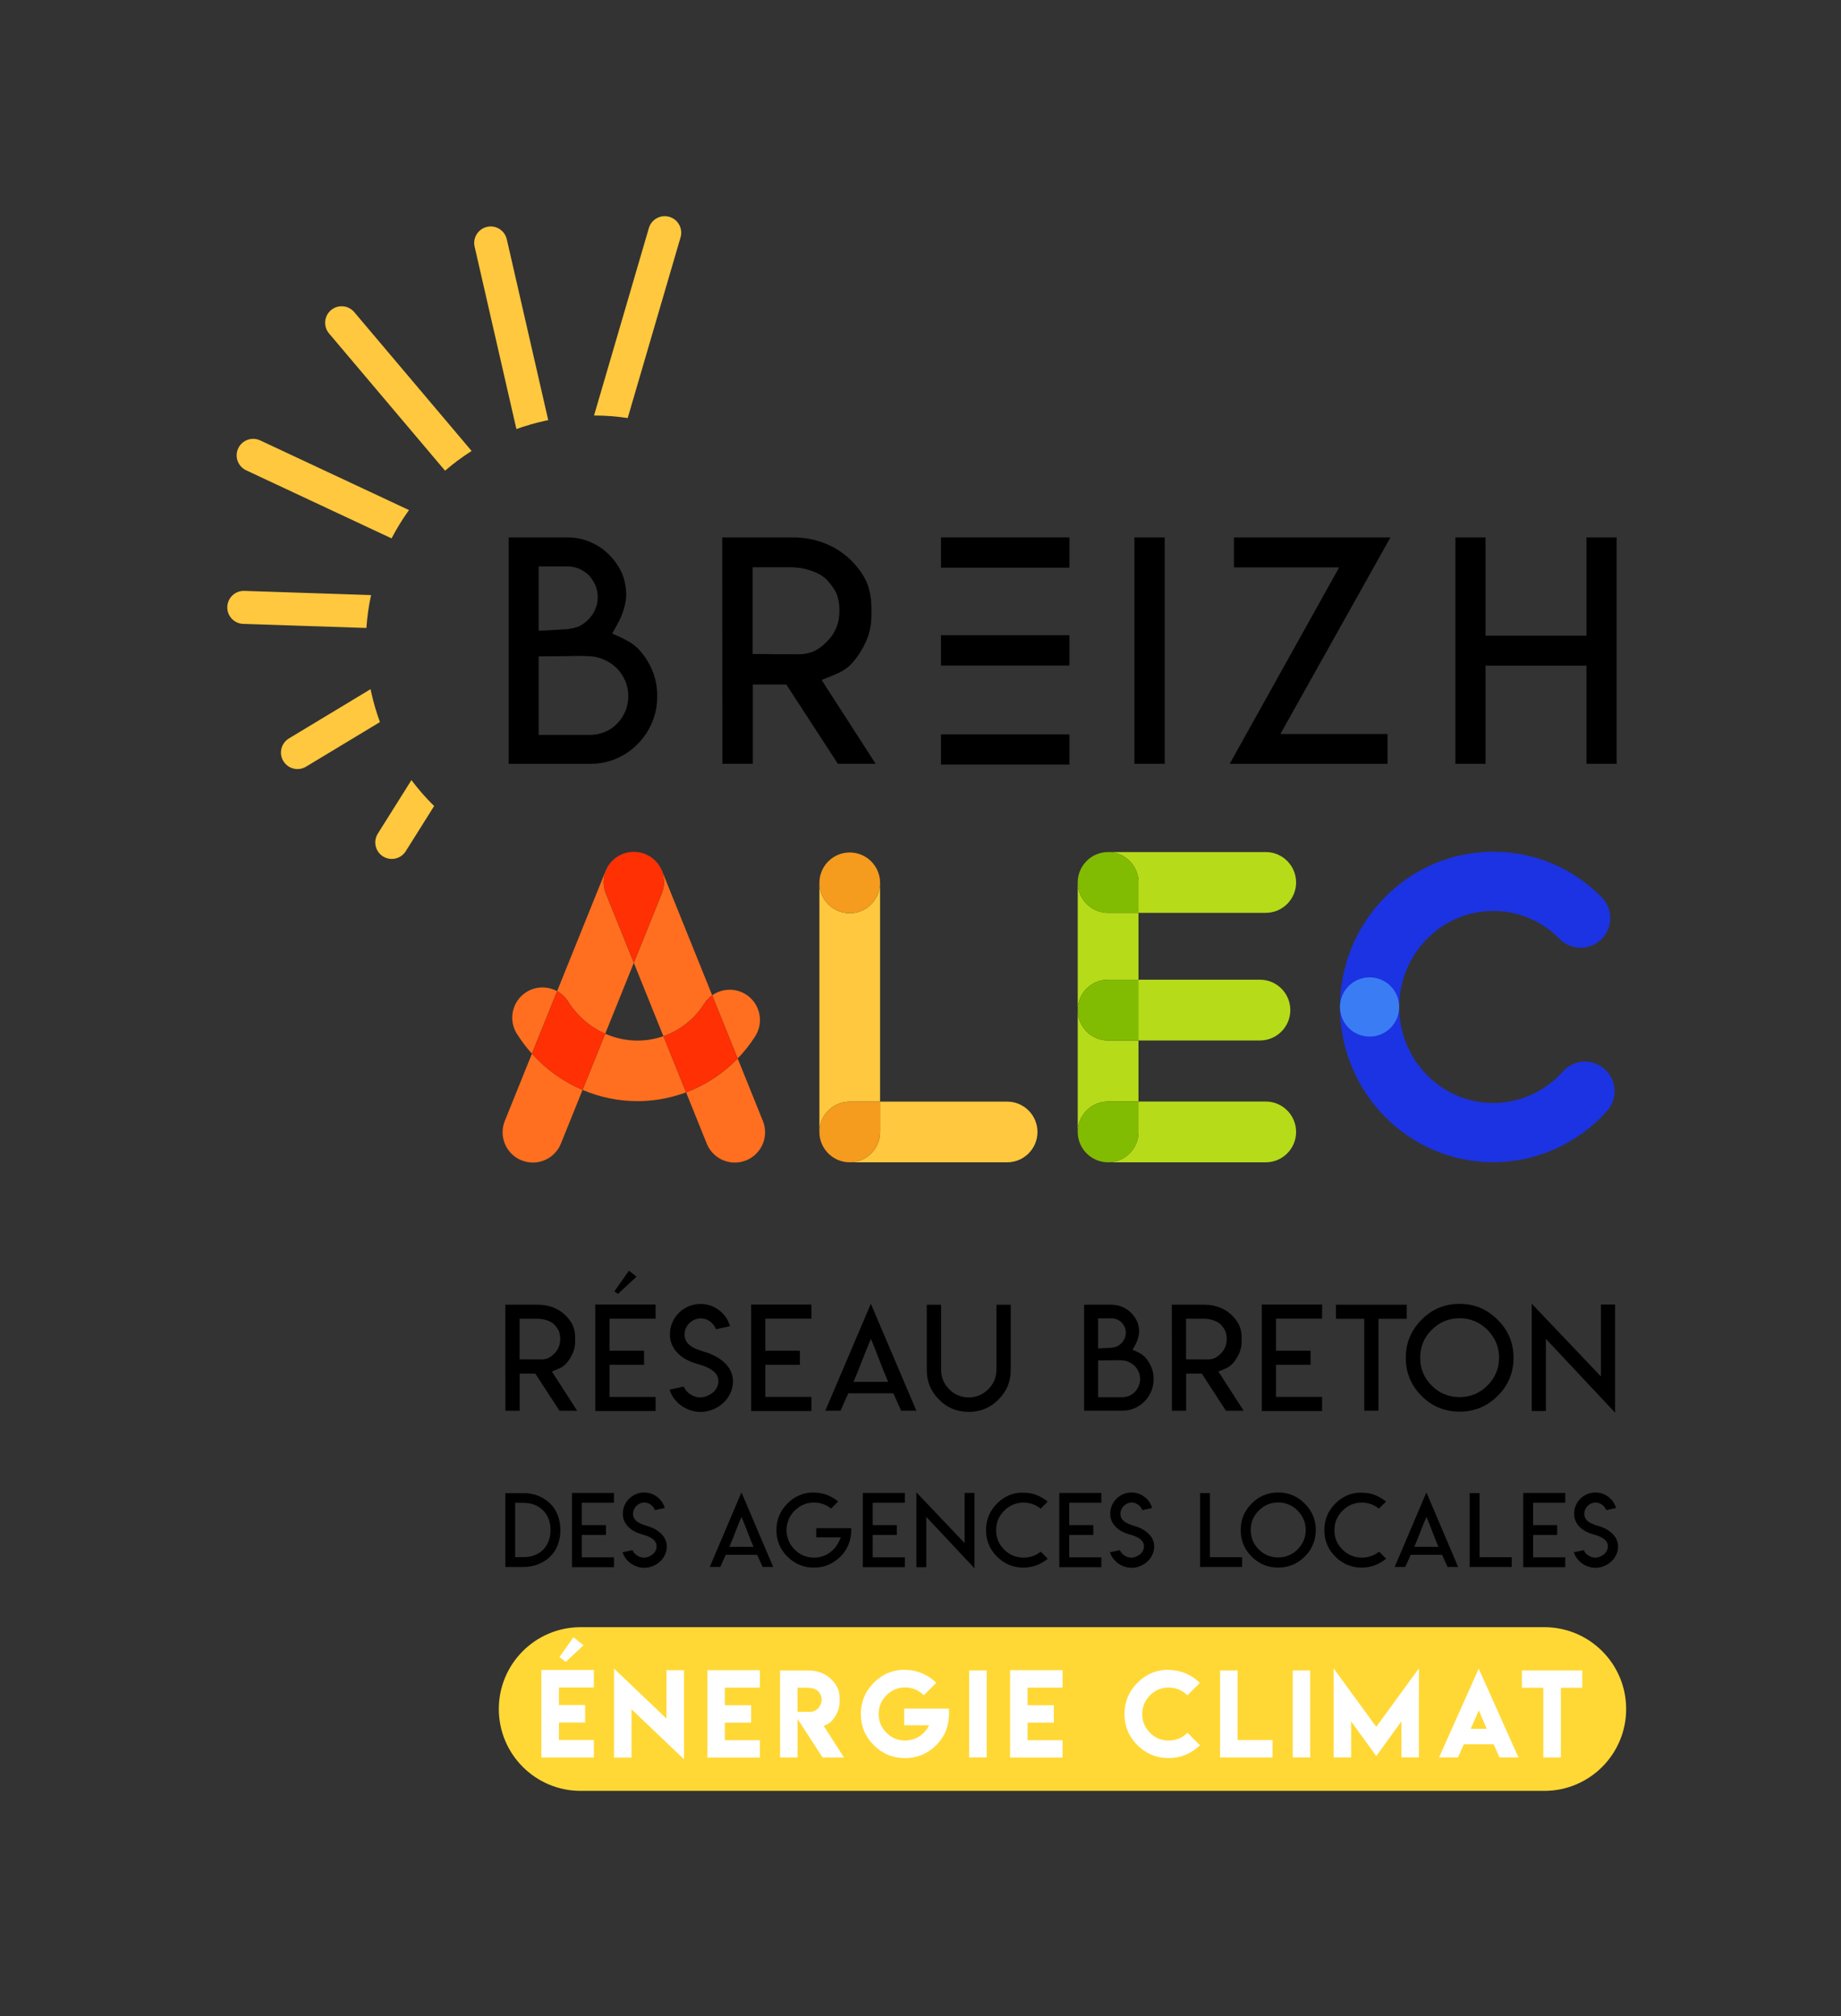 <?xml version="1.0" encoding="UTF-8"?>
<svg xmlns="http://www.w3.org/2000/svg" viewBox="0 0 1505.62 1648.35">
  <rect x="0" y="0" width="1505.62" height="1648.35" fill="#333333" stroke="none"/>
  <defs>
    <style>
      .cls-1 {
        fill: #000;
      }

      .cls-1, .cls-2, .cls-3, .cls-4, .cls-5, .cls-6, .cls-7, .cls-8, .cls-9, .cls-10, .cls-11, .cls-12, .cls-13, .cls-14, .cls-15 {
        stroke-width: 0px;
      }

      .cls-2 {
        fill: #ffc83e;
      }

      .cls-16 {
        isolation: isolate;
      }

      .cls-3 {
        fill: #ffd835;
      }

      .cls-4 {
        fill: none;
      }

      .cls-5 {
        fill: #ed6f2b;
      }

      .cls-6 {
        fill: #ff3004;
      }

      .cls-7 {
        fill: #ff6f1f;
      }

      .cls-8 {
        fill: #f59b1f;
      }

      .cls-9 {
        fill: #fdc73e;
      }

      .cls-10 {
        fill: #82bc02;
      }

      .cls-11 {
        fill: #b6db19;
      }

      .cls-12 {
        fill: #fff;
      }

      .cls-13 {
        fill: #1b33e2;
      }

      .cls-14 {
        fill: #f59b1e;
      }

      .cls-17 {
        mix-blend-mode: darken;
      }

      .cls-15 {
        fill: #3a7cf4;
      }
    </style>
  </defs>
  <g class="cls-16">
    <g id="Calque_1" data-name="Calque 1">
      <g>
        <path class="cls-2" d="M336.48,637.84l-27.5,43.78c-3.97,6.31-2.06,14.65,4.25,18.61,2.23,1.4,4.71,2.07,7.17,2.07,4.49,0,8.88-2.24,11.44-6.32l23.21-36.95c-6.69-6.55-12.91-13.63-18.58-21.18Z"/>
        <path class="cls-2" d="M303.08,563.48l-66.77,40.28c-6.38,3.85-8.44,12.15-4.59,18.53,2.54,4.2,7,6.53,11.57,6.53,2.37,0,4.78-.63,6.96-1.94l60.47-36.48c-2.92-7.97-5.34-16.22-7.2-24.74-.16-.73-.3-1.45-.45-2.18Z"/>
        <path class="cls-2" d="M199.83,483.14c-7.49-.26-13.69,5.59-13.94,13.04-.25,7.45,5.59,13.69,13.04,13.94l100.73,3.34c.61-9.11,1.89-18.09,3.81-26.89l-103.64-3.44Z"/>
        <path class="cls-2" d="M212.77,360.09c-6.75-3.16-14.79-.25-17.95,6.5-3.16,6.75-.25,14.79,6.5,17.95l118.91,55.66c4.19-8.05,8.95-15.78,14.26-23.14l-121.72-56.98Z"/>
        <path class="cls-2" d="M289.72,255.19c-4.81-5.69-13.33-6.41-19.03-1.59-5.69,4.81-6.41,13.33-1.59,19.03l94.88,112.23c6.8-5.86,14.05-11.26,21.72-16.13l-95.99-113.54Z"/>
        <path class="cls-2" d="M448.36,343.53l-33.89-147.89c-1.67-7.27-8.91-11.81-16.17-10.14-7.27,1.67-11.81,8.91-10.14,16.17l34.17,149.14c7.62-2.74,15.51-5.02,23.64-6.79.8-.17,1.6-.33,2.4-.49Z"/>
        <path class="cls-2" d="M556.58,194.05c2.09-7.16-2.01-14.65-9.17-16.75-7.16-2.09-14.65,2.01-16.75,9.17l-44.84,153.27c9.3,0,18.49.71,27.53,2.07l43.23-147.76Z"/>
      </g>
      <g class="cls-17">
        <path class="cls-3" d="M1262.99,1464.28H474.87c-36.96,0-66.92-29.96-66.92-66.92s29.96-66.92,66.92-66.92h788.12c36.96,0,66.92,29.96,66.92,66.92s-29.96,66.92-66.92,66.92Z"/>
      </g>
      <g>
        <path class="cls-1" d="M413.26,1066.8h27.05c4.31,0,8.39.76,12.24,2.27,3.65,1.44,6.92,3.52,9.79,6.24,2.95,2.99,5.01,5.85,6.18,8.57,1.24,2.84,1.87,6.24,1.87,10.2v2.45c0,2.99-.45,5.75-1.34,8.28-.85,2.41-2.18,4.92-3.96,7.52-1.52,2.1-2.95,3.63-4.31,4.61-1.28.97-3.07,1.9-5.36,2.8l-4.08,1.63,2.39,3.73,18.3,28.39h-14.46l-19.76-30.37h-12.82v30.37h-11.66l-.06-86.68ZM442.06,1111.51l.06.06c2.37,0,4.45-.39,6.24-1.17,1.59-.74,3.24-1.96,4.96-3.67,1.75-1.75,2.99-3.61,3.73-5.6.74-1.79,1.11-3.94,1.11-6.47,0-2.29-.37-4.39-1.11-6.29-.7-1.63-1.92-3.38-3.67-5.25v-.06c-1.59-1.55-3.69-2.76-6.29-3.61-2.45-.82-5.09-1.22-7.93-1.22h-14.22v33.22h3.61l4.37.06h9.15Z"/>
        <path class="cls-1" d="M536.17,1066.63v11.54h-37.71v26.23h28.27v11.54h-28.27v26.23h37.71v11.54h-49.31v-87.08h49.31ZM520.55,1043.84l-15.21,14.16-2.86-2.16,11.89-16.9,6.18,4.9Z"/>
        <path class="cls-1" d="M578.22,1141.37c1.72-.69,3.28-1.59,4.67-2.71,1.39-1.11,2.5-2.49,3.35-4.12.85-1.63,1.27-3.38,1.27-5.24.04-1.56-.29-3.01-.97-4.36s-1.55-2.5-2.62-3.45c-1.06-.95-2.38-1.84-3.94-2.66-1.57-.83-3.06-1.5-4.48-2.01-1.42-.51-2.99-1-4.7-1.47-3.84-1.07-7.25-2.44-10.24-4.11-2.99-1.68-5.61-3.87-7.86-6.59-1.54-1.85-2.73-3.94-3.57-6.26-.84-2.32-1.26-4.74-1.26-7.26,0-3.41.64-6.63,1.92-9.67s3.08-5.71,5.38-7.99c2.32-2.32,5-4.12,8.06-5.4s6.29-1.93,9.7-1.93c3.1,0,6.05.54,8.85,1.61s5.33,2.58,7.58,4.52c3.77,3.26,6.33,7.29,7.67,12.1l-11.57,2.44c-.63-1.79-1.67-3.43-3.12-4.92-2.63-2.6-5.73-3.9-9.28-3.9-1.77,0-3.46.35-5.07,1.04-1.61.69-3.02,1.64-4.24,2.86-1.23,1.23-2.2,2.65-2.89,4.26-.69,1.61-1.04,3.29-1.04,5.05,0,1.27.19,2.47.58,3.58.38,1.11.87,2.07,1.47,2.88.59.81,1.36,1.58,2.31,2.32.95.73,1.87,1.34,2.75,1.82s1.94.97,3.17,1.46c1.23.49,2.29.88,3.19,1.16s1.96.62,3.18,1c1.22.38,2.15.69,2.79.92,2.12.75,4.13,1.64,6.03,2.65s3.73,2.24,5.48,3.66,3.26,2.96,4.53,4.6c1.27,1.65,2.28,3.52,3.03,5.62.75,2.1,1.13,4.29,1.13,6.57,0,3.42-.74,6.69-2.22,9.81s-3.44,5.79-5.87,7.99c-2.43,2.21-5.26,3.96-8.47,5.27-3.22,1.31-6.51,1.96-9.89,1.96-3.72,0-7.32-.76-10.79-2.28-3.47-1.52-6.51-3.67-9.11-6.46-2.6-2.79-4.45-5.96-5.56-9.52l11.63-2.48c1.08,2.61,2.93,4.74,5.55,6.4s5.36,2.48,8.22,2.48c1.8-.13,3.56-.54,5.28-1.23Z"/>
        <path class="cls-1" d="M663.61,1066.63v11.54h-37.71v26.23h28.27v11.54h-28.27v26.23h37.71v11.54h-49.31v-87.08h49.31Z"/>
        <path class="cls-1" d="M749.45,1153.48h-12.42l-6.41-14.28h-36.84l-6.41,14.28h-12.42l37.25-87.49,37.25,87.49ZM712.17,1129.87h14.19c-2.37-5.44-4.73-11.29-7.08-17.54-2.35-6.26-4.69-12.12-7.02-17.6-2.37,5.48-4.75,11.35-7.14,17.6-2.39,6.26-4.75,12.1-7.08,17.54h14.13Z"/>
        <path class="cls-1" d="M826.6,1066.8v53.28c0,4.78-.82,9.17-2.45,13.17-1.71,4.04-4.24,7.73-7.58,11.08v.06c-3.54,3.46-7.25,5.96-11.13,7.52-4,1.67-8.37,2.51-13.11,2.51s-9.23-.82-13.23-2.45c-4.16-1.71-7.87-4.25-11.13-7.64-3.38-3.34-5.91-7.03-7.58-11.08-1.63-4-2.45-8.39-2.45-13.17v-53.28h11.72v53.22c0,3.03.56,5.91,1.69,8.63,1.05,2.56,2.7,4.99,4.96,7.29,2.18,2.21,4.62,3.87,7.34,4.95,2.64,1.13,5.52,1.69,8.63,1.69s5.81-.56,8.57-1.69c2.72-1.13,5.15-2.78,7.29-4.95,2.14-2.02,3.83-4.45,5.07-7.29,1.13-2.72,1.69-5.6,1.69-8.63v-53.22h11.72Z"/>
        <path class="cls-1" d="M902.63,1066.8h6.53c2.95,0,5.85.58,8.68,1.75,2.8,1.21,5.25,2.88,7.34,5.01,2.06,2.1,3.65,4.41,4.78,6.94,1.09,2.6,1.63,5.4,1.63,8.39,0,1.44-.29,3.19-.88,5.25-.62,2.1-1.48,4.1-2.56,6l-1.92,3.44,3.61,1.63c1.2.58,2.41,1.24,3.61,1.98.97.66,1.83,1.34,2.56,2.04,2.41,2.53,4.25,5.34,5.54,8.45,1.28,3.03,1.92,6.31,1.92,9.85s-.64,6.88-1.92,9.91c-1.28,3.15-3.13,5.95-5.54,8.39-2.41,2.45-5.21,4.35-8.39,5.71-3.15,1.28-6.41,1.92-9.79,1.92h-31.24v-86.68h16.03ZM898.08,1102.54l3.79-.17c1.4-.08,3.3-.19,5.71-.35.54-.04,1.03-.06,1.46-.06l.23-.06c1.83-.23,3.25-.58,4.25-1.05,1.24-.58,2.51-1.52,3.79-2.8,1.09-1.17,1.92-2.45,2.51-3.85.58-1.4.88-2.92.88-4.55s-.29-3.09-.88-4.49c-.58-1.36-1.42-2.64-2.51-3.85-1.05-1.01-2.29-1.85-3.73-2.51-1.4-.58-2.88-.87-4.43-.87h-11.08v24.6ZM898.08,1142.4h19.76c1.83,0,3.67-.37,5.54-1.11,1.87-.78,3.44-1.85,4.72-3.21,1.28-1.24,2.35-2.86,3.21-4.84.74-1.9,1.11-3.81,1.11-5.71s-.37-3.79-1.11-5.65c-.78-1.87-1.85-3.5-3.21-4.9-1.44-1.4-2.97-2.47-4.6-3.21-1.79-.85-3.59-1.34-5.42-1.46-1.98-.12-3.88-.17-5.68-.15-1.81.02-3.62.05-5.45.09-.89,0-1.78,0-2.65.03-.88.02-1.72.03-2.54.03h-3.67v30.08Z"/>
        <path class="cls-1" d="M958.33,1066.8h27.05c4.31,0,8.39.76,12.24,2.27,3.65,1.44,6.92,3.52,9.79,6.24,2.95,2.99,5.01,5.85,6.18,8.57,1.24,2.84,1.87,6.24,1.87,10.2v2.45c0,2.99-.45,5.75-1.34,8.28-.85,2.41-2.18,4.92-3.96,7.52-1.52,2.1-2.95,3.63-4.31,4.61-1.28.97-3.07,1.9-5.36,2.8l-4.08,1.63,2.39,3.73,18.3,28.39h-14.46l-19.76-30.37h-12.82v30.37h-11.66l-.06-86.68ZM987.13,1111.51l.06.06c2.37,0,4.45-.39,6.24-1.17,1.59-.74,3.24-1.96,4.95-3.67,1.75-1.75,2.99-3.61,3.73-5.6.74-1.79,1.11-3.94,1.11-6.47,0-2.29-.37-4.39-1.11-6.29-.7-1.63-1.92-3.38-3.67-5.25v-.06c-1.59-1.55-3.69-2.76-6.3-3.61-2.45-.82-5.09-1.22-7.93-1.22h-14.22v33.22h3.61l4.37.06h9.15Z"/>
        <path class="cls-1" d="M1081.24,1066.63v11.54h-37.71v26.23h28.27v11.54h-28.27v26.23h37.71v11.54h-49.31v-87.08h49.31Z"/>
        <path class="cls-1" d="M1131,1066.8h19.47v11.48h-23.14v75.19h-11.6v-75.19h-23.14v-11.48h38.41Z"/>
        <path class="cls-1" d="M1210.55,1069.31c5.09,2.14,9.85,5.4,14.28,9.79,4.35,4.35,7.6,9.09,9.73,14.22,2.18,5.25,3.26,10.88,3.26,16.9s-1.09,11.7-3.26,16.9c-2.14,5.17-5.38,9.91-9.73,14.22-4.27,4.27-9.04,7.5-14.28,9.68-5.25,2.14-10.86,3.21-16.84,3.21s-11.7-1.07-16.9-3.21c-5.21-2.14-9.95-5.36-14.22-9.68-4.39-4.35-7.62-9.11-9.68-14.28-2.14-5.05-3.21-10.67-3.21-16.84s1.07-11.75,3.21-16.85c2.06-5.09,5.29-9.87,9.68-14.34,4.35-4.35,9.09-7.6,14.22-9.73,5.05-2.14,10.69-3.21,16.9-3.21s11.75,1.07,16.84,3.21ZM1181.29,1080.21c-3.92,1.71-7.38,4.08-10.38,7.11-3.19,3.19-5.56,6.67-7.11,10.43-1.55,3.81-2.33,7.93-2.33,12.36s.78,8.63,2.33,12.36c1.52,3.77,3.89,7.25,7.11,10.43,2.99,3.11,6.45,5.46,10.38,7.05,3.89,1.59,8.02,2.39,12.42,2.39s8.45-.8,12.3-2.39c3.85-1.59,7.32-3.94,10.43-7.05,3.19-3.19,5.56-6.66,7.11-10.43,1.63-3.77,2.45-7.89,2.45-12.36s-.82-8.51-2.45-12.36c-1.59-3.73-3.94-7.21-7.05-10.43-3.11-3.07-6.61-5.44-10.49-7.11-3.85-1.59-7.95-2.39-12.3-2.39s-8.53.8-12.42,2.39Z"/>
        <path class="cls-1" d="M1309.27,1125.44v-58.81h11.6v88.42l-56.6-60.33v58.99h-11.6v-87.78l56.6,59.51Z"/>
        <path class="cls-1" d="M429.85,1220.84c3.79.22,7.27.98,10.44,2.28,3.74,1.49,7.07,3.68,9.99,6.58l.04.04c2.68,2.68,4.68,5.91,6.01,9.69,1.33,3.78,1.99,7.66,1.99,11.64s-.66,7.89-1.99,11.64c-1.33,3.75-3.33,6.97-6.01,9.65l-.04.04c-2.87,2.87-6.2,5.05-9.99,6.54-3.74,1.52-7.79,2.28-12.15,2.28h-14.87v-60.36h16.57ZM428.22,1273.16c3.22,0,6.17-.5,8.86-1.5,2.65-.97,5.02-2.49,7.11-4.55,2.03-2.09,3.55-4.48,4.55-7.19,1-2.65,1.5-5.63,1.5-8.94s-.5-6.21-1.5-8.9-2.53-5.06-4.59-7.15c-2.03-2-4.41-3.55-7.15-4.63-2.68-1-5.65-1.5-8.89-1.5h-6.82v44.36h6.95Z"/>
        <path class="cls-1" d="M502.12,1220.68v8.04h-26.28v18.28h19.7v8.04h-19.7v18.28h26.28v8.04h-34.36v-60.68h34.36Z"/>
        <path class="cls-1" d="M530.51,1272.76c1.2-.48,2.29-1.11,3.25-1.89.97-.78,1.75-1.74,2.33-2.87.59-1.14.89-2.36.89-3.65.02-1.08-.2-2.1-.68-3.04-.48-.94-1.08-1.75-1.82-2.41-.74-.66-1.66-1.28-2.75-1.86-1.09-.58-2.13-1.04-3.12-1.4-.99-.36-2.08-.7-3.27-1.02-2.67-.74-5.05-1.7-7.13-2.87s-3.91-2.7-5.48-4.6c-1.07-1.29-1.9-2.74-2.48-4.36-.59-1.62-.88-3.31-.88-5.06,0-2.37.45-4.62,1.34-6.74s2.14-3.98,3.75-5.57c1.61-1.61,3.49-2.87,5.62-3.76s4.38-1.34,6.76-1.34c2.16,0,4.21.37,6.17,1.12,1.96.75,3.72,1.8,5.28,3.15,2.63,2.27,4.41,5.08,5.35,8.43l-8.06,1.7c-.44-1.25-1.16-2.39-2.18-3.43-1.83-1.81-3.99-2.72-6.47-2.72-1.23,0-2.41.24-3.53.72-1.12.48-2.11,1.15-2.96,2s-1.53,1.85-2.01,2.97c-.48,1.12-.72,2.29-.72,3.52,0,.89.13,1.72.4,2.49.27.77.61,1.44,1.02,2.01.41.57.95,1.1,1.61,1.61s1.3.93,1.92,1.27c.62.33,1.35.67,2.21,1.02.85.34,1.59.61,2.22.81.62.2,1.36.43,2.21.7.85.27,1.5.48,1.95.64,1.48.52,2.88,1.14,4.2,1.85,1.33.71,2.6,1.56,3.82,2.55,1.22.99,2.27,2.06,3.16,3.21.88,1.15,1.59,2.45,2.11,3.92.53,1.46.79,2.99.79,4.58,0,2.38-.52,4.66-1.55,6.84-1.03,2.18-2.39,4.03-4.09,5.57-1.69,1.54-3.66,2.76-5.9,3.67-2.24.91-4.54,1.37-6.89,1.37-2.59,0-5.1-.53-7.52-1.59-2.42-1.06-4.54-2.56-6.35-4.5-1.81-1.95-3.1-4.16-3.87-6.63l8.11-1.72c.75,1.82,2.04,3.3,3.87,4.46s3.73,1.73,5.73,1.73c1.25-.09,2.48-.38,3.68-.86Z"/>
        <path class="cls-1" d="M632.34,1281.2h-8.65l-4.47-9.95h-25.67l-4.47,9.95h-8.65l25.96-60.97,25.96,60.97ZM606.36,1264.75h9.89c-1.65-3.79-3.3-7.87-4.94-12.23-1.64-4.36-3.27-8.45-4.89-12.27-1.65,3.82-3.31,7.91-4.98,12.27-1.67,4.36-3.31,8.44-4.93,12.23h9.85Z"/>
        <path class="cls-1" d="M663.82,1220.39h1.83c2.14,0,4.18.2,6.13.61,2.06.43,3.97,1.03,5.73,1.79,1.81.79,3.57,1.75,5.28,2.88.76.51,1.65,1.18,2.68,1.99l-5.77,5.81c-1.65-1.33-3.45-2.41-5.4-3.25-2.63-1.11-5.48-1.67-8.57-1.67s-6.04.56-8.61,1.67c-2.63,1.08-5.05,2.74-7.27,4.96-2.19,2.25-3.83,4.67-4.92,7.27-1.11,2.74-1.67,5.61-1.67,8.61s.56,5.9,1.67,8.61c1.08,2.63,2.72,5.05,4.92,7.27s4.62,3.87,7.27,4.96c2.71,1.11,5.58,1.67,8.61,1.67,2.38,0,4.7-.37,6.95-1.1,2.11-.65,4.16-1.69,6.13-3.13,1.6-1.19,2.98-2.5,4.14-3.94,1.22-1.46,2.23-3.05,3.05-4.75l1.71-3.62h-20.15v-7.51h28.64c.11,4.28-.47,8.25-1.75,11.9-1.46,4.31-3.84,8.08-7.15,11.33-3.06,3.01-6.38,5.25-9.95,6.74-3.55,1.49-7.46,2.23-11.74,2.23s-8.22-.74-11.74-2.23c-3.63-1.49-6.93-3.74-9.91-6.74-3.09-3.06-5.33-6.36-6.74-9.91-1.49-3.57-2.23-7.5-2.23-11.78s.74-8.18,2.23-11.78c1.41-3.52,3.66-6.84,6.74-9.95,2.95-3.01,6.26-5.27,9.91-6.78,2.98-1.27,6.28-2.02,9.91-2.23l.04.08Z"/>
        <path class="cls-1" d="M740.01,1220.68v8.04h-26.28v18.28h19.7v8.04h-19.7v18.28h26.28v8.04h-34.36v-60.68h34.36Z"/>
        <path class="cls-1" d="M788.88,1261.66v-40.98h8.08v61.62l-39.44-42.04v41.11h-8.08v-61.17l39.44,41.47Z"/>
        <path class="cls-1" d="M836.99,1220.47c2.08,0,4.14.19,6.17.57,1.95.41,3.86,1.02,5.73,1.83,1.92.87,3.68,1.83,5.28,2.88.97.68,1.87,1.34,2.68,1.99l-5.81,5.81c-1.65-1.35-3.45-2.45-5.4-3.29-2.68-1.11-5.54-1.67-8.57-1.67s-5.9.55-8.61,1.67c-2.68,1.16-5.09,2.82-7.23,4.96s-3.8,4.59-4.92,7.27h-.04c-1.08,2.65-1.62,5.52-1.62,8.61s.54,6.02,1.62,8.65c1.14,2.68,2.79,5.09,4.96,7.23,2.08,2.17,4.49,3.8,7.23,4.92,2.71,1.11,5.58,1.67,8.61,1.67s5.92-.55,8.65-1.67c2.03-.84,3.83-1.92,5.4-3.25l5.77,5.81c-.81.68-1.71,1.34-2.68,1.99-1.71,1.16-3.47,2.13-5.28,2.88-1.95.84-3.86,1.44-5.73,1.79-1.95.41-4.01.61-6.17.61-4.2,0-8.11-.74-11.74-2.23-3.63-1.49-6.93-3.74-9.91-6.74-3.06-3.03-5.31-6.35-6.74-9.95-1.49-3.52-2.23-7.43-2.23-11.74s.74-8.19,2.23-11.74c1.43-3.55,3.68-6.88,6.74-9.99,3.03-3.03,6.34-5.29,9.91-6.78,2.63-1.08,5.44-1.77,8.45-2.07h3.25Z"/>
        <path class="cls-1" d="M900.7,1220.68v8.04h-26.28v18.28h19.7v8.04h-19.7v18.28h26.28v8.04h-34.36v-60.68h34.36Z"/>
        <path class="cls-1" d="M929.09,1272.76c1.2-.48,2.29-1.11,3.25-1.89.97-.78,1.75-1.74,2.34-2.87.59-1.14.89-2.36.89-3.65.02-1.08-.2-2.1-.68-3.04s-1.08-1.75-1.82-2.41c-.74-.66-1.66-1.28-2.75-1.86-1.09-.58-2.13-1.04-3.12-1.4-.99-.36-2.08-.7-3.27-1.02-2.67-.74-5.05-1.7-7.13-2.87s-3.91-2.7-5.48-4.6c-1.07-1.29-1.9-2.74-2.48-4.36-.59-1.62-.88-3.31-.88-5.06,0-2.37.45-4.62,1.34-6.74.89-2.12,2.14-3.98,3.75-5.57,1.61-1.61,3.49-2.87,5.62-3.76,2.13-.9,4.38-1.34,6.76-1.34,2.16,0,4.21.37,6.17,1.12,1.96.75,3.71,1.8,5.28,3.15,2.63,2.27,4.41,5.08,5.35,8.43l-8.06,1.7c-.44-1.25-1.16-2.39-2.18-3.43-1.83-1.81-3.99-2.72-6.47-2.72-1.24,0-2.41.24-3.53.72-1.12.48-2.11,1.15-2.96,2s-1.53,1.85-2.01,2.97c-.48,1.12-.72,2.29-.72,3.52,0,.89.13,1.72.4,2.49.27.77.61,1.44,1.02,2.01.41.57.95,1.1,1.61,1.61s1.3.93,1.92,1.27c.62.33,1.35.67,2.21,1.02s1.6.61,2.22.81c.62.2,1.36.43,2.22.7.85.27,1.5.48,1.95.64,1.48.52,2.88,1.14,4.2,1.85,1.33.71,2.6,1.56,3.82,2.55,1.22.99,2.27,2.06,3.16,3.21s1.59,2.45,2.11,3.92c.53,1.46.79,2.99.79,4.58,0,2.38-.52,4.66-1.55,6.84-1.03,2.18-2.39,4.03-4.09,5.57s-3.66,2.76-5.9,3.67c-2.24.91-4.54,1.37-6.89,1.37-2.59,0-5.1-.53-7.52-1.59-2.42-1.06-4.54-2.56-6.35-4.5-1.81-1.95-3.1-4.16-3.87-6.63l8.11-1.72c.75,1.82,2.04,3.3,3.87,4.46s3.73,1.73,5.73,1.73c1.25-.09,2.48-.38,3.68-.86Z"/>
        <path class="cls-1" d="M989.52,1220.8v52.44h26.28v7.96h-34.36v-60.4h8.08Z"/>
        <path class="cls-1" d="M1057.08,1222.54c3.55,1.49,6.86,3.76,9.95,6.82,3.03,3.03,5.29,6.34,6.78,9.91,1.52,3.66,2.28,7.58,2.28,11.78s-.76,8.15-2.28,11.78c-1.49,3.6-3.75,6.91-6.78,9.91-2.98,2.98-6.3,5.23-9.95,6.74-3.66,1.49-7.57,2.23-11.74,2.23s-8.15-.74-11.78-2.23c-3.63-1.49-6.93-3.74-9.91-6.74-3.06-3.03-5.31-6.35-6.74-9.95-1.49-3.52-2.23-7.43-2.23-11.74s.74-8.19,2.23-11.74c1.43-3.55,3.68-6.88,6.74-9.99,3.03-3.03,6.34-5.29,9.91-6.78,3.52-1.49,7.45-2.23,11.78-2.23s8.19.74,11.74,2.23ZM1036.69,1230.14c-2.74,1.19-5.15,2.84-7.23,4.96-2.22,2.22-3.87,4.64-4.96,7.27-1.08,2.65-1.62,5.52-1.62,8.61s.54,6.01,1.62,8.61c1.06,2.63,2.71,5.05,4.96,7.27,2.08,2.17,4.5,3.8,7.23,4.92,2.71,1.11,5.59,1.67,8.65,1.67s5.89-.55,8.57-1.67c2.68-1.11,5.1-2.75,7.27-4.92s3.87-4.64,4.96-7.27c1.14-2.63,1.71-5.5,1.71-8.61s-.57-5.93-1.71-8.61c-1.11-2.6-2.75-5.02-4.92-7.27-2.17-2.14-4.6-3.79-7.31-4.96-2.68-1.11-5.54-1.67-8.57-1.67s-5.94.55-8.65,1.67Z"/>
        <path class="cls-1" d="M1113.68,1220.47c2.08,0,4.14.19,6.17.57,1.95.41,3.86,1.02,5.73,1.83,1.92.87,3.68,1.83,5.28,2.88.97.68,1.87,1.34,2.68,1.99l-5.81,5.81c-1.65-1.35-3.45-2.45-5.4-3.29-2.68-1.11-5.54-1.67-8.57-1.67s-5.9.55-8.61,1.67c-2.68,1.16-5.09,2.82-7.23,4.96s-3.8,4.59-4.92,7.27h-.04c-1.08,2.65-1.62,5.52-1.62,8.61s.54,6.02,1.62,8.65c1.14,2.68,2.79,5.09,4.96,7.23,2.08,2.17,4.49,3.8,7.23,4.92,2.71,1.11,5.58,1.67,8.61,1.67s5.92-.55,8.65-1.67c2.03-.84,3.83-1.92,5.4-3.25l5.77,5.81c-.81.68-1.71,1.34-2.68,1.99-1.71,1.16-3.47,2.13-5.28,2.88-1.95.84-3.86,1.44-5.73,1.79-1.95.41-4.01.61-6.17.61-4.2,0-8.11-.74-11.74-2.23-3.63-1.49-6.93-3.74-9.91-6.74-3.06-3.03-5.31-6.35-6.74-9.95-1.49-3.52-2.23-7.43-2.23-11.74s.74-8.19,2.23-11.74c1.43-3.55,3.68-6.88,6.74-9.99,3.03-3.03,6.34-5.29,9.91-6.78,2.63-1.08,5.44-1.77,8.45-2.07h3.25Z"/>
        <path class="cls-1" d="M1192.5,1281.2h-8.65l-4.47-9.95h-25.67l-4.47,9.95h-8.65l25.96-60.97,25.96,60.97ZM1166.52,1264.75h9.89c-1.65-3.79-3.3-7.87-4.93-12.23-1.64-4.36-3.27-8.45-4.89-12.27-1.65,3.82-3.31,7.91-4.98,12.27-1.67,4.36-3.31,8.44-4.94,12.23h9.85Z"/>
        <path class="cls-1" d="M1210.02,1220.8v52.44h26.28v7.96h-34.36v-60.4h8.08Z"/>
        <path class="cls-1" d="M1280.1,1220.68v8.04h-26.28v18.28h19.7v8.04h-19.7v18.28h26.28v8.04h-34.36v-60.68h34.36Z"/>
        <path class="cls-1" d="M1308.49,1272.76c1.2-.48,2.29-1.11,3.25-1.89.97-.78,1.74-1.74,2.33-2.87s.89-2.36.89-3.65c.03-1.08-.2-2.1-.68-3.04s-1.08-1.75-1.82-2.41c-.74-.66-1.66-1.28-2.75-1.86-1.09-.58-2.13-1.04-3.12-1.4-.99-.36-2.08-.7-3.27-1.02-2.67-.74-5.05-1.7-7.13-2.87s-3.91-2.7-5.48-4.6c-1.07-1.29-1.9-2.74-2.48-4.36-.59-1.62-.88-3.31-.88-5.06,0-2.37.45-4.62,1.34-6.74.89-2.12,2.14-3.98,3.75-5.57,1.61-1.61,3.49-2.87,5.62-3.76s4.38-1.34,6.76-1.34c2.16,0,4.21.37,6.17,1.12,1.96.75,3.71,1.8,5.28,3.15,2.63,2.27,4.41,5.08,5.35,8.43l-8.06,1.7c-.44-1.25-1.16-2.39-2.18-3.43-1.83-1.81-3.99-2.72-6.47-2.72-1.24,0-2.41.24-3.53.72-1.12.48-2.11,1.15-2.96,2s-1.53,1.85-2.01,2.97c-.48,1.12-.73,2.29-.73,3.52,0,.89.13,1.72.4,2.49.27.77.61,1.44,1.02,2.01.41.57.95,1.1,1.61,1.61.66.51,1.3.93,1.92,1.27.62.33,1.35.67,2.21,1.02s1.6.61,2.22.81c.62.2,1.36.43,2.22.7.85.27,1.5.48,1.95.64,1.48.52,2.88,1.14,4.2,1.85,1.33.71,2.6,1.56,3.82,2.55,1.22.99,2.27,2.06,3.16,3.21.88,1.15,1.59,2.45,2.11,3.92.53,1.46.79,2.99.79,4.58,0,2.38-.52,4.66-1.55,6.84-1.03,2.18-2.39,4.03-4.09,5.57s-3.66,2.76-5.91,3.67c-2.24.91-4.54,1.37-6.89,1.37-2.59,0-5.1-.53-7.52-1.59-2.42-1.06-4.54-2.56-6.35-4.5-1.81-1.95-3.1-4.16-3.87-6.63l8.11-1.72c.75,1.82,2.04,3.3,3.87,4.46s3.73,1.73,5.73,1.73c1.25-.09,2.48-.38,3.68-.86Z"/>
        <path class="cls-12" d="M485.68,1365.45v14.31h-28.57v14.31h21.42v14.31h-21.42v14.31h28.57v14.31h-42.92v-71.54h42.92ZM477.25,1345.22l-14.57,13.56-5.12-3.93,11.39-16.16,8.3,6.54Z"/>
        <path class="cls-12" d="M545.05,1405.14v-39.52h14.35v72.82l-42.92-40.89v39.52h-14.31v-72.77l42.88,40.85Z"/>
        <path class="cls-12" d="M621.46,1365.62v14.26h-28.62v14.35h21.46v14.26h-21.46v14.35h28.62v14.22h-42.92v-71.45h42.92Z"/>
        <path class="cls-12" d="M637.95,1365.8h23.23c7.92,0,14.33,2.99,18.63,7.24,4.33,4.33,6.89,8.29,6.89,16.16v1.86c0,4.8-1.5,9.32-4.5,13.56-2.5,3.5-4.48,4.99-8.52,6.58l16.56,25.79h-17.49l-20.45-31.49v31.49h-14.31l-.04-71.18ZM671.95,1389.64c0-2.59-.94-4.87-2.83-6.84-1.86-1.81-5.38-2.83-8.83-2.83h-8.04v19.65h5.52v.04h4.77c5.21,0,9.41-4.6,9.41-10.02Z"/>
        <path class="cls-12" d="M740.15,1365.36c10.99,0,19.75,4.84,25.57,10.55l-10.2,10.2c-4.33-4.27-9.42-6.4-15.28-6.4s-11.07,2.13-15.28,6.4c-4.24,4.24-6.36,9.35-6.36,15.32s2.12,11.08,6.36,15.32c4.18,4.24,9.27,6.36,15.28,6.36,9.25,0,16.4-5.75,19.52-12.45h-20.31v-13.65h36.56c1.02,13.3-3.35,22.96-10.38,29.94-7.1,7.04-15.6,10.55-25.52,10.55s-18.5-3.52-25.48-10.55c-7.07-7.01-10.6-15.51-10.6-25.52s3.53-18.44,10.6-25.57c7.01-7.09,15.5-10.64,25.48-10.64l.04.13Z"/>
        <path class="cls-12" d="M792.63,1365.8h14.31v71.18h-14.31v-71.18Z"/>
        <path class="cls-12" d="M869,1365.62v14.26h-28.62v14.35h21.46v14.26h-21.46v14.35h28.62v14.22h-42.92v-71.45h42.92Z"/>
        <path class="cls-12" d="M955.72,1437.47c-9.95-.03-18.44-3.53-25.48-10.51-7.07-7.07-10.6-15.57-10.6-25.52s3.53-18.44,10.6-25.57c7.09-7.09,15.59-10.64,25.48-10.64l-.04.18c10.99,0,19.73,4.88,25.61,10.55l-10.2,10.2c-4.3-4.24-9.41-6.36-15.32-6.36s-11.1,2.12-15.28,6.36c-4.24,4.3-6.36,9.41-6.36,15.32s2.12,11.08,6.36,15.32,9.3,6.31,15.28,6.31,11.13-2.12,15.37-6.36l10.2,10.2c-5.84,5.79-14.51,10.51-25.61,10.51Z"/>
        <path class="cls-12" d="M1012.13,1365.8v56.97h28.62v14.22h-42.92v-71.18h14.31Z"/>
        <path class="cls-12" d="M1057.23,1365.8h14.31v71.18h-14.31v-71.18Z"/>
        <path class="cls-12" d="M1125.56,1411.94l34.84-47.82v72.86h-14.31v-29.5l-20.53,28.35-20.58-28.35v29.5h-14.31v-72.86l34.89,47.82Z"/>
        <path class="cls-12" d="M1209.35,1364.34l32.5,72.64h-15.5l-4.81-10.82h-24.38l-4.81,10.82h-15.46l32.46-72.64ZM1215.88,1413.53l-6.49-15.06-6.58,15.06h13.07Z"/>
        <path class="cls-12" d="M1294.02,1365.8v14.18h-17.49v57.01h-14.35v-57.01h-17.53v-14.18h49.37Z"/>
      </g>
      <g>
        <path class="cls-4" d="M494.98,845.21c14.59,6.42,31.23,7.53,46.98,2.22.2-.07.4-.15.6-.22l-24.19-59.97-23.39,57.97Z"/>
        <path class="cls-7" d="M617.66,847.26c7.33-11.54,3.91-26.83-7.63-34.16-8.74-5.55-19.63-4.93-27.58.7l20.84,51.66c5.36-5.54,10.19-11.63,14.37-18.2Z"/>
        <path class="cls-7" d="M430.47,811.17c-11.56,7.29-15.02,22.58-7.73,34.14,3.68,5.84,7.8,11.25,12.27,16.23l20.61-51.1c-7.64-4.2-17.26-4.24-25.16.74Z"/>
        <path class="cls-7" d="M541.95,847.43c-15.75,5.31-32.39,4.2-46.98-2.22l-18.54,45.95c14.14,6,29.38,9.17,44.86,9.17,12.16,0,24.46-1.95,36.48-6,1.11-.38,2.21-.79,3.31-1.2l-18.53-45.92c-.2.07-.4.15-.6.22Z"/>
        <path class="cls-7" d="M464.61,818.9c7.58,12.02,18.27,20.99,30.36,26.31l23.39-57.97-22.88-56.71c-5.11-12.68,1.02-27.1,13.69-32.21,2.73-1.1,5.53-1.68,8.31-1.78-9.49.31-18.37,6.1-22.16,15.48l-39.7,98.42c3.55,1.95,6.67,4.8,8.98,8.47Z"/>
        <path class="cls-5" d="M517.7,696.53c.19,0,.39,0,.58,0-.19,0-.39,0-.58,0Z"/>
        <path class="cls-7" d="M435.02,861.53l-22.19,55c-5.11,12.68,1.02,27.1,13.69,32.21,3.03,1.22,6.17,1.8,9.25,1.8,9.8,0,19.07-5.86,22.96-15.5l17.7-43.89c-15.53-6.59-29.72-16.61-41.42-29.63Z"/>
        <path class="cls-6" d="M464.61,818.9c-2.31-3.67-5.43-6.52-8.98-8.47l-20.61,51.1c11.7,13.03,25.89,23.04,41.42,29.63l18.54-45.95c-12.1-5.32-22.78-14.29-30.36-26.31Z"/>
        <path class="cls-5" d="M517.49,696.53c.07,0,.14,0,.21,0-.07,0-.14,0-.21,0Z"/>
        <path class="cls-7" d="M541.24,730.53l-22.88,56.71,24.19,59.97c13.85-4.82,25.36-13.96,33.32-26.49,1.78-2.8,4.03-5.12,6.58-6.93l-41.06-101.79c-3.91-9.69-13.26-15.55-23.11-15.49,3.09,0,6.23.57,9.27,1.8,12.68,5.11,18.81,19.54,13.69,32.21Z"/>
        <path class="cls-7" d="M623.9,916.54l-20.6-51.07c-11.81,12.22-26.25,21.73-42.21,27.67l16.91,41.92c3.89,9.64,13.17,15.5,22.96,15.5,3.08,0,6.22-.58,9.25-1.8,12.68-5.11,18.81-19.54,13.69-32.21Z"/>
        <path class="cls-6" d="M603.29,865.46l-20.84-51.66c-2.55,1.81-4.8,4.12-6.58,6.93-7.95,12.53-19.47,21.67-33.32,26.49l18.53,45.92c15.96-5.95,30.4-15.46,42.21-27.67Z"/>
        <path class="cls-6" d="M495.49,730.53l22.88,56.71,22.88-56.71c5.11-12.68-1.02-27.1-13.69-32.21-3.04-1.23-6.18-1.8-9.27-1.8-.19,0-.39,0-.58,0-.07,0-.14,0-.21,0-2.78.11-5.58.68-8.31,1.78-12.68,5.11-18.81,19.54-13.69,32.21Z"/>
      </g>
      <g>
        <path class="cls-9" d="M670.12,925.54v-.11s0,.08,0,.11c0,13.7,11.11,24.81,24.81,24.81h0c-13.7,0-24.81-11.11-24.81-24.81Z"/>
        <path class="cls-2" d="M823.65,900.72h-103.9v24.81c0,13.7-11.11,24.81-24.81,24.81h128.72c13.7,0,24.81-11.11,24.81-24.81s-11.11-24.81-24.81-24.81Z"/>
        <path class="cls-2" d="M694.93,900.72h24.82v-178.77c-.06,13.65-11.15,24.71-24.81,24.71s-24.75-11.05-24.81-24.7v203.47c.06-13.65,11.15-24.7,24.81-24.7Z"/>
        <path class="cls-14" d="M719.75,925.54v-24.81h-24.82c-13.67,0-24.75,11.05-24.81,24.7v.11c0,13.7,11.11,24.81,24.81,24.81s24.81-11.11,24.81-24.81Z"/>
        <path class="cls-8" d="M719.75,721.83v.11s0-.07,0-.11c0-13.71-11.11-24.82-24.82-24.82,13.7,0,24.81,11.11,24.81,24.81Z"/>
        <path class="cls-8" d="M694.94,697.02c-13.71,0-24.82,11.11-24.82,24.82,0,.04,0,.08,0,.11v-.12c0-13.7,11.11-24.81,24.81-24.81Z"/>
        <path class="cls-14" d="M694.94,746.65c13.67,0,24.75-11.05,24.81-24.71v-.11c0-13.7-11.11-24.81-24.81-24.81s-24.81,11.11-24.81,24.81v.12c.06,13.65,11.15,24.7,24.81,24.7Z"/>
      </g>
      <g>
        <path class="cls-13" d="M1221.21,950.3c-69.12,0-125.35-56.95-125.35-126.96s56.23-126.96,125.35-126.96c33.56,0,65.08,13.25,88.77,37.32,9.39,9.53,9.26,24.87-.27,34.26-9.54,9.38-24.87,9.26-34.26-.27-14.51-14.74-33.78-22.86-54.25-22.86-42.41,0-76.9,35.22-76.9,78.51s34.5,78.51,76.9,78.51c21.63,0,42.38-9.38,56.94-25.74,8.9-9.99,24.21-10.88,34.2-1.99,9.99,8.89,10.88,24.21,1.99,34.2-23.74,26.67-57.69,41.97-93.13,41.97Z"/>
        <circle class="cls-15" cx="1120.08" cy="823.34" r="24.22"/>
      </g>
      <g>
        <path class="cls-11" d="M931.09,721.52v24.85h104.05c13.72,0,24.85-11.13,24.85-24.85s-11.12-24.85-24.85-24.85h-128.9c13.72,0,24.85,11.13,24.85,24.85Z"/>
        <path class="cls-11" d="M1030.41,850.73c13.72,0,24.85-11.13,24.85-24.85s-11.13-24.85-24.85-24.85h-99.32v49.7h99.32Z"/>
        <path class="cls-11" d="M906.24,900.65h24.85v-49.92h-24.85c-13.72,0-24.85-11.13-24.85-24.85v99.62c0-13.72,11.13-24.85,24.85-24.85Z"/>
        <path class="cls-11" d="M906.24,801.03h24.85v-54.67h-24.85c-13.72,0-24.85-11.13-24.85-24.85v104.36c0-13.72,11.13-24.85,24.85-24.85Z"/>
        <path class="cls-10" d="M906.24,746.37h24.85v-24.85c0-13.72-11.13-24.85-24.85-24.85s-24.85,11.13-24.85,24.85,11.13,24.85,24.85,24.85Z"/>
        <path class="cls-10" d="M906.24,850.73h24.85v-49.7h-24.85c-13.72,0-24.85,11.13-24.85,24.85s11.13,24.85,24.85,24.85Z"/>
        <path class="cls-11" d="M1035.14,900.65h-104.05v24.85c0,13.72-11.13,24.85-24.85,24.85h128.9c13.72,0,24.85-11.13,24.85-24.85s-11.12-24.85-24.85-24.85Z"/>
        <path class="cls-10" d="M931.09,925.5v-24.85h-24.85c-13.72,0-24.85,11.13-24.85,24.85s11.13,24.85,24.85,24.85,24.85-11.13,24.85-24.85Z"/>
      </g>
      <g>
        <g>
          <path class="cls-1" d="M450.23,439.4h13.95c6.31,0,12.49,1.25,18.55,3.74,5.98,2.58,11.21,6.14,15.69,10.71,4.4,4.48,7.8,9.42,10.21,14.82,2.32,5.56,3.49,11.54,3.49,17.93,0,3.07-.62,6.81-1.87,11.21-1.33,4.48-3.15,8.76-5.48,12.82l-4.11,7.35,7.72,3.49c2.57,1.25,5.15,2.65,7.72,4.23,2.08,1.41,3.9,2.86,5.48,4.36,5.15,5.4,9.09,11.41,11.83,18.06,2.74,6.47,4.11,13.49,4.11,21.04s-1.37,14.69-4.11,21.17c-2.74,6.72-6.68,12.7-11.83,17.93s-11.12,9.3-17.93,12.2c-6.72,2.74-13.7,4.11-20.92,4.11h-66.74v-185.15h34.24ZM440.52,515.72l8.09-.38c2.99-.16,7.06-.41,12.2-.75,1.16-.08,2.2-.12,3.11-.12l.5-.13c3.9-.5,6.93-1.25,9.09-2.24,2.66-1.25,5.35-3.24,8.09-5.98,2.32-2.49,4.11-5.23,5.35-8.22s1.87-6.23,1.87-9.71-.62-6.6-1.87-9.59c-1.25-2.91-3.03-5.65-5.35-8.22-2.24-2.16-4.9-3.94-7.97-5.36-2.99-1.25-6.14-1.87-9.46-1.87h-23.66v52.54ZM440.52,600.89h42.21c3.9,0,7.84-.79,11.83-2.37,3.98-1.66,7.35-3.94,10.09-6.85,2.74-2.66,5.02-6.1,6.85-10.34,1.58-4.07,2.37-8.13,2.37-12.2s-.79-8.09-2.37-12.08c-1.66-3.98-3.94-7.47-6.85-10.46-3.07-2.99-6.35-5.27-9.84-6.85-3.82-1.83-7.68-2.86-11.58-3.11-4.23-.25-8.28-.35-12.14-.31-3.86.04-7.74.11-11.64.19-1.91,0-3.8.02-5.67.06-1.87.04-3.67.06-5.42.06h-7.84v64.25Z"/>
          <path class="cls-1" d="M590.65,439.4h57.77c9.21,0,17.93,1.62,26.15,4.86,7.8,3.07,14.78,7.51,20.92,13.32,6.31,6.39,10.71,12.49,13.2,18.3,2.66,6.06,3.98,13.32,3.98,21.79v5.23c0,6.39-.96,12.29-2.86,17.68-1.83,5.15-4.65,10.5-8.47,16.06-3.24,4.48-6.31,7.76-9.21,9.83-2.74,2.08-6.56,4.07-11.46,5.98l-8.72,3.49,5.1,7.97,39.1,60.64h-30.88l-42.21-64.87h-27.39v64.87h-24.9l-.12-185.15ZM652.16,534.9l.12.12c5.06,0,9.5-.83,13.32-2.49,3.4-1.58,6.93-4.19,10.58-7.84,3.74-3.74,6.39-7.72,7.97-11.95,1.58-3.82,2.37-8.43,2.37-13.82,0-4.9-.79-9.38-2.37-13.45-1.49-3.49-4.11-7.22-7.84-11.21v-.12c-3.4-3.32-7.89-5.89-13.45-7.72-5.23-1.74-10.87-2.62-16.93-2.62h-30.38v70.97h7.72l9.34.13h19.55Z"/>
          <path class="cls-1" d="M927.76,439.4h24.78v185.15h-24.78v-185.15Z"/>
          <path class="cls-1" d="M1137.15,439.4l-90.02,160.75h87.66v24.4h-129.12l89.52-160.62h-86.04v-24.53h128Z"/>
          <path class="cls-1" d="M1214.93,439.4v80.31h82.55v-80.31h24.65v185.15h-24.65v-80.31h-82.55v80.31h-24.65v-185.15h24.65Z"/>
        </g>
        <path class="cls-1" d="M769.57,544.17v-24.78h105.05v24.78h-105.05Z"/>
        <path class="cls-1" d="M769.57,625.17v-24.78h105.05v24.78h-105.05Z"/>
        <path class="cls-1" d="M769.57,464.17v-24.78h105.05v24.78h-105.05Z"/>
      </g>
    </g>
  </g>
</svg>